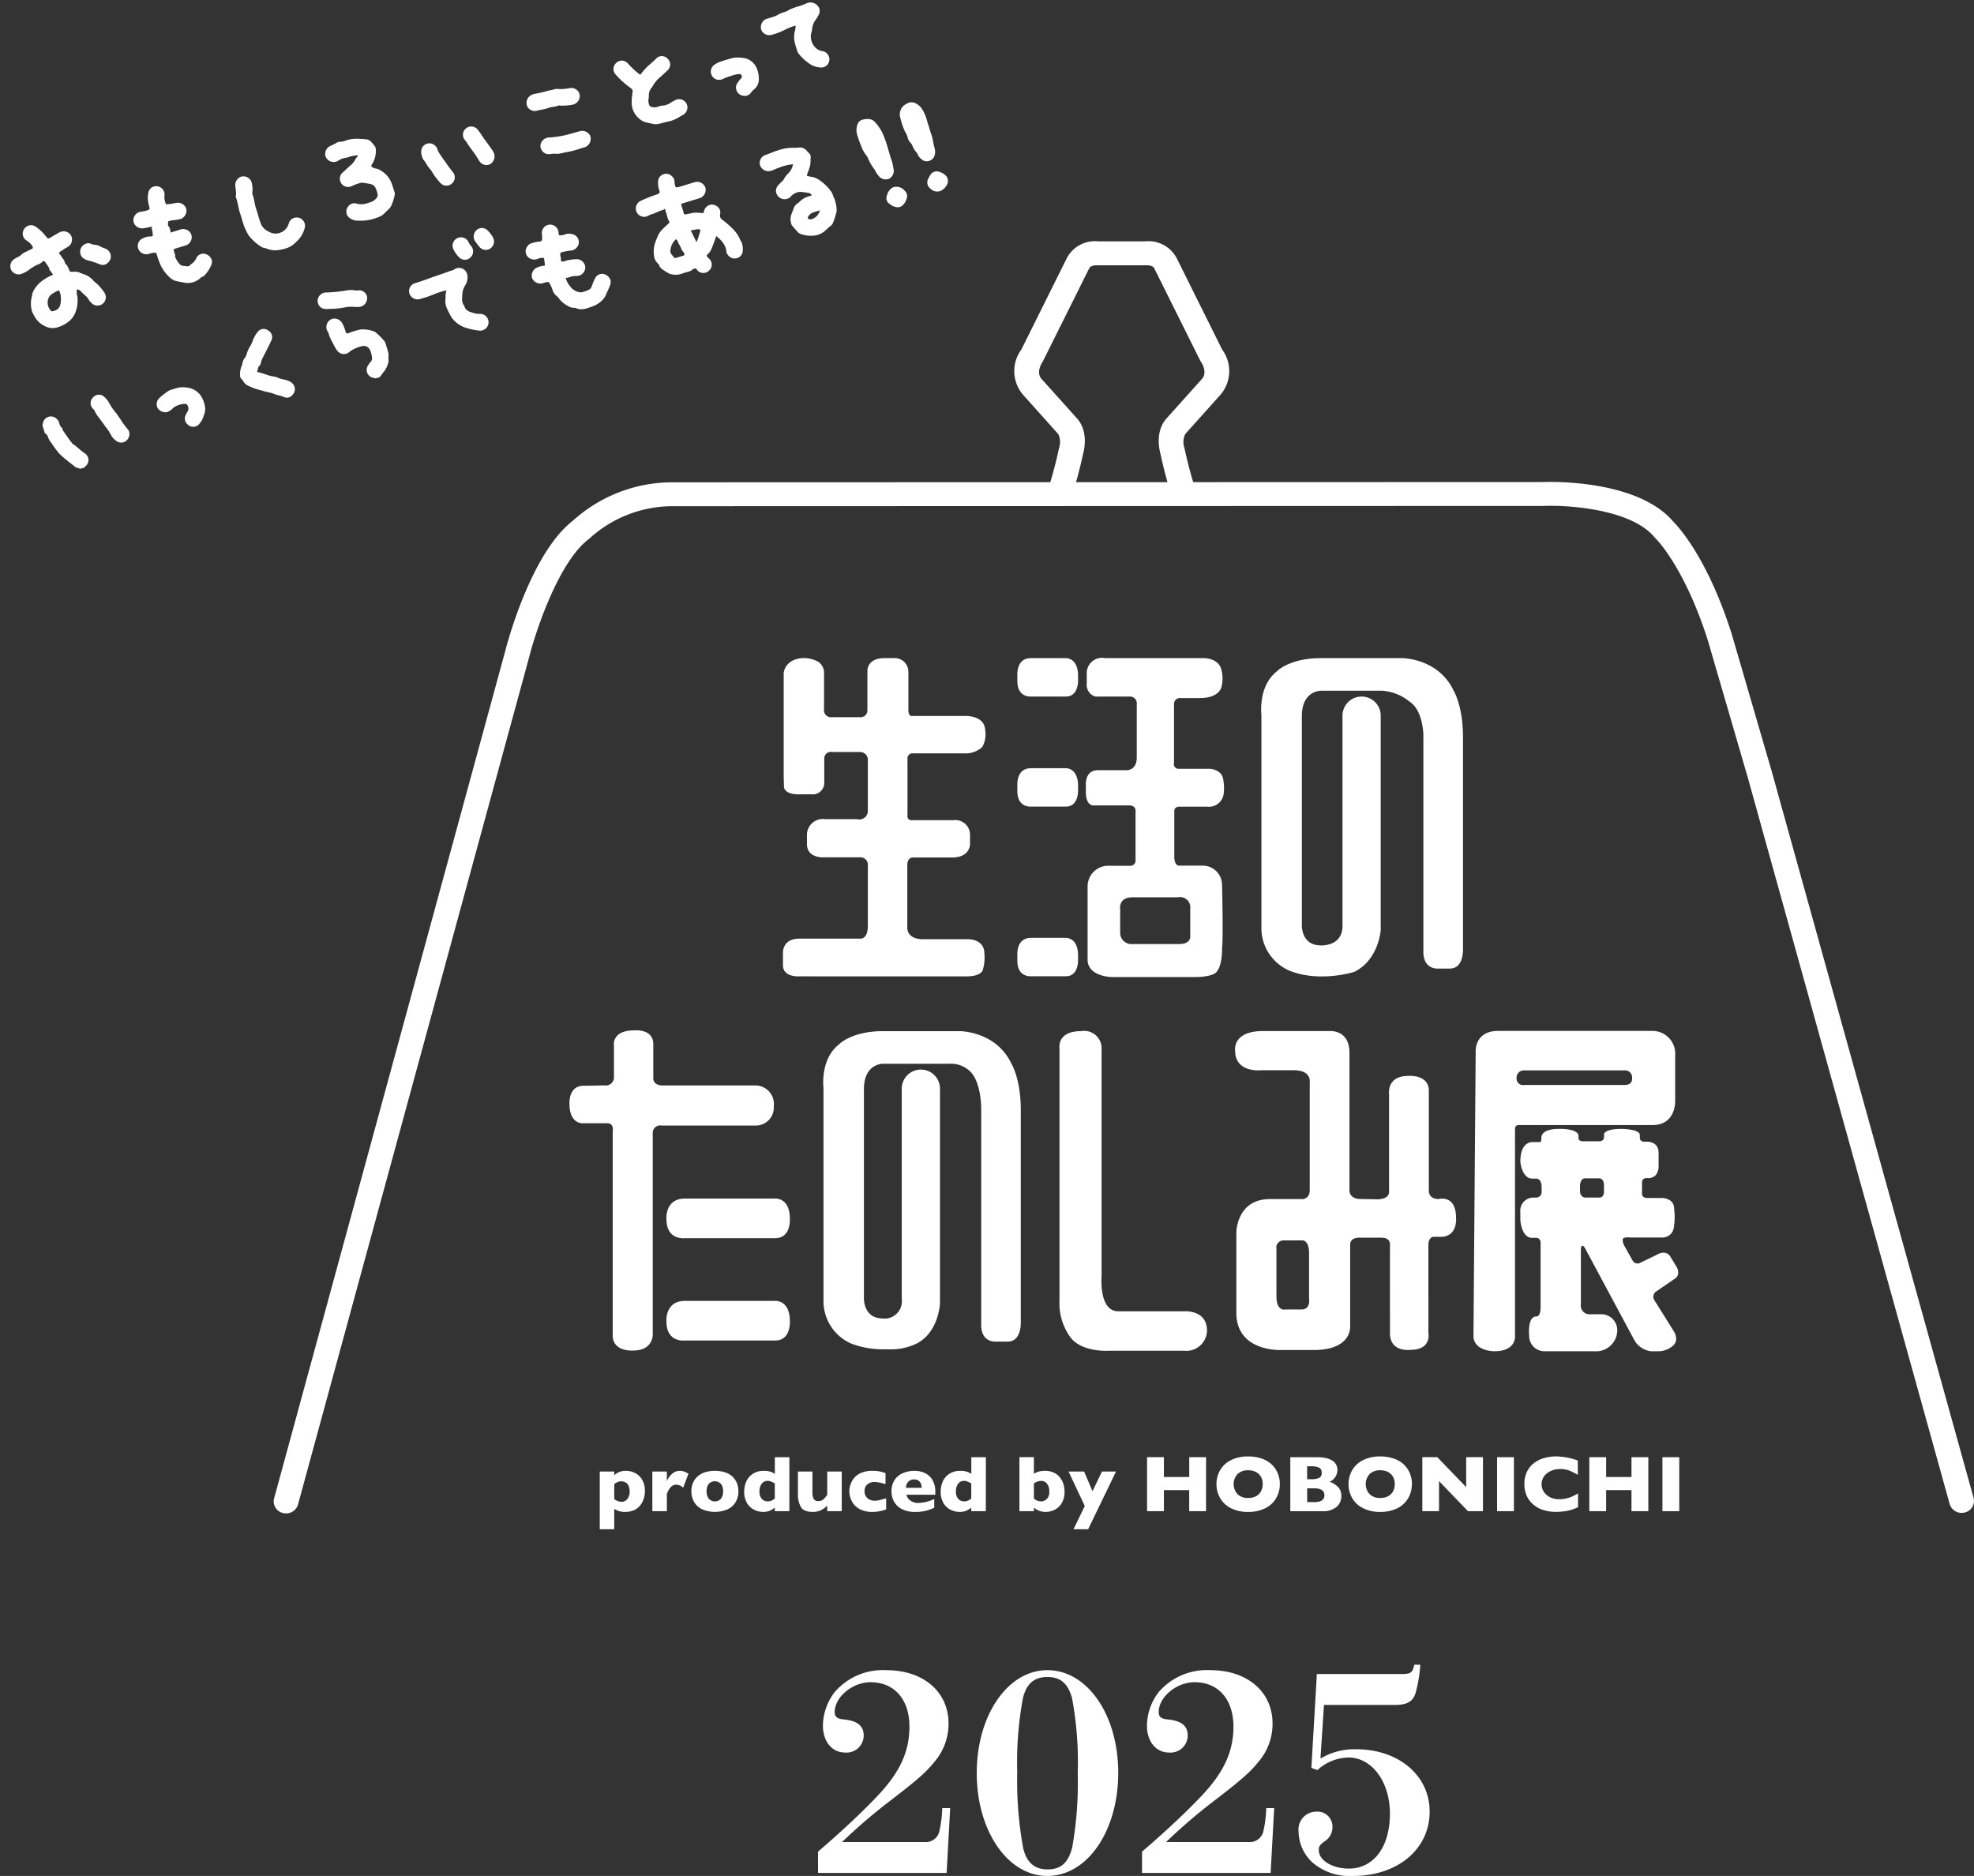 <svg xmlns="http://www.w3.org/2000/svg" xmlns:xlink="http://www.w3.org/1999/xlink" width="269.597" height="256.219" viewBox="0 0 269.597 256.219">
  <rect x="0" y="0" width="269.597" height="256.219" fill="#333333" stroke="none"/>
  <defs>
    <clipPath id="clip-path">
      <rect id="長方形_448" data-name="長方形 448" width="232.22" height="223.257" fill="#fff"/>
    </clipPath>
  </defs>
  <g id="グループ_7682" data-name="グループ 7682" transform="translate(-41.623 -5822.472)">
    <g id="グループ_7529" data-name="グループ 7529" transform="translate(39.602 5854.99) rotate(-17)">
      <path id="パス_952" data-name="パス 952" d="M3.842,4.555a1.135,1.135,0,0,1-.324.094c-.563-.055-1.111.127-1.672.1a1.117,1.117,0,0,0-.4.047,1.142,1.142,0,1,1-.4-2.239A17.219,17.219,0,0,1,3.338,2.37a.729.729,0,0,0,.179-.02c.32-.08.314-.082.326-.422A2.908,2.908,0,0,1,4.107.577,1.044,1.044,0,0,1,5.055,0a1.074,1.074,0,0,1,.994.58.99.99,0,0,1,.11.9.58.58,0,0,0-.031.131c-.079.632-.05.666.578.666.716,0,1.432,0,2.148,0A1.208,1.208,0,0,1,9.972,3.42,1.207,1.207,0,0,1,8.857,4.563c-.716.005-1.432,0-2.148,0-.107,0-.214.008-.32,0-.191-.017-.275.047-.266.253.014.35.014.7,0,1.051-.008.2.079.237.264.261.344.044.688.066,1.032.1a3.546,3.546,0,0,1,.8.259c.166.058.331.122.509.189a1.3,1.3,0,0,1,.65-.728,1.075,1.075,0,0,1,1.241.239,1.032,1.032,0,0,1,.266,1.191c-.022.039-.035.083-.056.122a.665.665,0,0,0,.061.778,12.3,12.3,0,0,1,1.1,1.792,4.262,4.262,0,0,1,.44,1.581c.009.128.091.229.089.346a2.7,2.7,0,0,1-.254,1.306,1.049,1.049,0,0,1-.99.584,1.075,1.075,0,0,1-.953-.573,1.038,1.038,0,0,1-.119-.9,2.716,2.716,0,0,0-.219-1.3,4.9,4.9,0,0,0-.52-.937c-.36.473-.71.958-1.089,1.419a2,2,0,0,1-.692.573c-.3.14-.3.215-.15.523.04.081.088.158.127.239a1.07,1.07,0,0,1-.5,1.451,1.093,1.093,0,0,1-1.488-.385c-.09-.151-.106-.394-.27-.44a.854.854,0,0,0-.514.1,1.07,1.07,0,0,1-.445.057c-.335,0-.672-.022-1,.007a2.418,2.418,0,0,1-1.372-.353c-.052-.028-.121-.041-.156-.083a5.73,5.73,0,0,1-.885-1,1.061,1.061,0,0,1-.2-.541A.619.619,0,0,0,.714,11.4a1.718,1.718,0,0,1-.14-1.283,3.549,3.549,0,0,1,.614-1.473,11.214,11.214,0,0,1,.73-.911,2.9,2.9,0,0,1,.787-.592c.356-.192.719-.368,1.085-.541.118-.056.141-.09.092-.23a2.8,2.8,0,0,1-.038-.86C3.835,5.206,3.842,4.9,3.842,4.555Zm.231,4.424A2.292,2.292,0,0,0,2.9,10.207a.682.682,0,0,0-.034.525c.051.184.153.353.218.534a.21.21,0,0,0,.235.154c.363,0,.727,0,1.09,0,.111,0,.172-.046.165-.161a.612.612,0,0,0-.032-.264,1.708,1.708,0,0,1-.165-.643,3.012,3.012,0,0,0-.088-.524C4.178,9.548,4.286,9.22,4.072,8.979ZM6.612,10.09l.078.042a13.977,13.977,0,0,0,.957-1.386c-.379-.38-.871-.169-1.3-.358C6.44,8.986,6.526,9.538,6.612,10.09Z" transform="translate(86.105 18.75)" fill="#fff"/>
      <path id="パス_953" data-name="パス 953" d="M5.686,4.471c.337.253.719.359,1.025.616a3.268,3.268,0,0,1,.516.546A6.218,6.218,0,0,1,8.144,7.26a2.2,2.2,0,0,1,.18,1.006.646.646,0,0,0,.047.264,4.947,4.947,0,0,1-.184,1.718,9.767,9.767,0,0,1-.982,1.439.932.932,0,0,1-.444.3c-.354.123-.676.314-1.019.46a2.724,2.724,0,0,1-1.454.139A4.147,4.147,0,0,1,2.657,11.9a1.017,1.017,0,0,1-.414-.461c-.154-.339-.31-.677-.464-1.017a.36.36,0,0,1-.034-.13,2.042,2.042,0,0,1,.338-1.324c.211-.288.443-.564.656-.853a1.348,1.348,0,0,1,.639-.407,2.037,2.037,0,0,0,.29-.11,2.935,2.935,0,0,1,1.554-.361H5.54a.494.494,0,0,0-.26-.421A9.322,9.322,0,0,0,4.14,6.3a1.9,1.9,0,0,0-1.168.134c-.169.055-.314.2-.483.235A1.191,1.191,0,0,1,1.016,5.413,1.113,1.113,0,0,1,1.526,4.6c.237-.153.494-.275.743-.41.066-.036.156-.052.2-.106a3.683,3.683,0,0,1,1.019-.73,2.441,2.441,0,0,0,.86-.929,6.442,6.442,0,0,0-1.981-.116c-.4.011-.8.089-1.214.088A1.2,1.2,0,0,1,0,1.191,1.129,1.129,0,0,1,1.034.117C1.849.076,2.66-.03,3.481.008A5.809,5.809,0,0,1,5.231.34c.18.066.378.081.564.134a1.214,1.214,0,0,1,.856.665,5.074,5.074,0,0,0,.232.485.689.689,0,0,1,.039.614c-.132.3-.188.625-.338.921C6.345,3.631,5.969,4,5.686,4.471ZM6.02,9.512c-.6.039-1.115-.1-1.589.205-.141.091-.3.189-.292.354.013.192.228.208.378.265a.323.323,0,0,0,.136,0A1.665,1.665,0,0,0,6.02,9.512Z" transform="translate(104.11 20.193)" fill="#fff"/>
      <path id="パス_954" data-name="パス 954" d="M2.678,5.146A10.753,10.753,0,0,1,1.512,5.04,1.229,1.229,0,0,1,.46,3.925,1.169,1.169,0,0,1,1.9,2.786a3.609,3.609,0,0,0,.994.048c.171,0,.221-.127.222-.283a7.081,7.081,0,0,1,.074-.9A3.285,3.285,0,0,1,3.556.608,1.067,1.067,0,0,1,4.673.013,1.132,1.132,0,0,1,5.58,1.558a2.079,2.079,0,0,0-.181,1.1c0,.1.022.168.144.185a8.45,8.45,0,0,0,1.195.182A1.209,1.209,0,0,1,7.873,4.193,1.229,1.229,0,0,1,6.729,5.313a7.908,7.908,0,0,1-1.066-.146,1.062,1.062,0,0,0-.22-.037c-.162.013-.412-.087-.464.062-.064.184-.206.4-.111.6a1.233,1.233,0,0,1-.021.884c.485,0,.953.014,1.421-.005a1.19,1.19,0,0,1,.682.189,1.136,1.136,0,0,1,.551.928A1.183,1.183,0,0,1,6.376,8.965c-.487,0-.975,0-1.462,0-.331,0-.323.006-.341.311-.015.253.071.517-.078.757a3.311,3.311,0,0,0,.385,1.27c.154.209.43.264.655.377a.584.584,0,0,0,.709-.032.163.163,0,0,1,.082-.034,1.778,1.778,0,0,0,.919-.6,1.05,1.05,0,0,1,1.245-.194,1.265,1.265,0,0,1,.662,1.141,1.048,1.048,0,0,1-.25.568,4.582,4.582,0,0,1-1.151,1.01.914.914,0,0,1-.546.183.317.317,0,0,0-.17.049,2.548,2.548,0,0,1-2.559-.106c-.319-.162-.64-.323-.943-.512a2.016,2.016,0,0,1-.6-.723,5.342,5.342,0,0,1-.653-1.84A10.478,10.478,0,0,1,2.2,8.917c0-.139-.038-.192-.193-.238A2.7,2.7,0,0,0,1.156,8.6,1.174,1.174,0,0,1,.009,7.362,1.118,1.118,0,0,1,1.029,6.329a2.046,2.046,0,0,1,1.078.065.348.348,0,0,0,.309-.017c.091-.057.027-.174.061-.25C2.617,5.819,2.494,5.474,2.678,5.146Z" transform="translate(19.557 0)" fill="#fff"/>
      <path id="パス_955" data-name="パス 955" d="M2.15,5.2c.153-.315.1-.675.227-1.008a1.3,1.3,0,0,0-.9-.157A1.173,1.173,0,0,1,.748,3.85,1.1,1.1,0,0,1,.683,1.963,1,1,0,0,1,1.4,1.742a5.429,5.429,0,0,1,.943.083c.337.1.48,0,.576-.338a4.772,4.772,0,0,0,.117-.477A1.14,1.14,0,0,1,4.367.024a1.156,1.156,0,0,1,.907,1.428,1.056,1.056,0,0,0-.052.17c-.011.111.01.178.149.228a1.4,1.4,0,0,0,.623.076,1.629,1.629,0,0,1,1.026.269,1.073,1.073,0,0,1,.57.955A1.08,1.08,0,0,1,7,4.14a1.164,1.164,0,0,1-.905.114,10.281,10.281,0,0,0-1.206-.131c-.143-.014-.182.053-.242.189-.113.258-.041.535-.151.792-.07.164.05.273.242.3a.6.6,0,0,0,.137,0,5.654,5.654,0,0,1,1.6.2A1.185,1.185,0,0,1,7.4,6.953a1.183,1.183,0,0,1-1.455.877A2.979,2.979,0,0,0,4.88,7.684.661.661,0,0,1,4.4,7.6a2.993,2.993,0,0,0,.227,1.285,1.029,1.029,0,0,1,.051.124,1.921,1.921,0,0,0,1.1,1.109.182.182,0,0,0,.083.033A5.1,5.1,0,0,0,6.989,10.1a.716.716,0,0,0,.468-.323,9.273,9.273,0,0,1,.719-.865A1.083,1.083,0,0,1,9.39,8.58a1.269,1.269,0,0,1,.769,1.207,1.23,1.23,0,0,1-.207.492,5.178,5.178,0,0,1-.508.631c-.146.171-.3.335-.44.512a2.54,2.54,0,0,1-1.055.742,3.855,3.855,0,0,1-1.625.276,3.177,3.177,0,0,1-1.167-.092,1.649,1.649,0,0,1-.585-.323.452.452,0,0,0-.227-.137,1.467,1.467,0,0,1-.781-.507,3.383,3.383,0,0,1-.856-1.3A1.823,1.823,0,0,0,2.472,9.6,1.685,1.685,0,0,1,2.2,8.527a5.881,5.881,0,0,0-.106-.756c-.008-.251-.172-.349-.431-.357-.167,0-.335-.007-.5,0A1.22,1.22,0,0,1,0,6.266,1.22,1.22,0,0,1,1.168,5.128,3.207,3.207,0,0,1,2.15,5.2Z" transform="translate(69.828 20.745)" fill="#fff"/>
      <path id="パス_956" data-name="パス 956" d="M4.266,2.519a4.163,4.163,0,0,0-1.413-.131c-.179,0-.359-.04-.532-.056a2.53,2.53,0,0,0-.876.12A1.185,1.185,0,0,1,0,1.311,1.2,1.2,0,0,1,1.048.2c.311-.038.618-.092.925-.16A.869.869,0,0,1,2.422.025,2.446,2.446,0,0,0,3.411.1,4.8,4.8,0,0,1,5.24.478c.253.086.5.184.75.285a1.029,1.029,0,0,1,.564.556c.1.218.2.434.277.659a.9.9,0,0,1,.005.539,3.453,3.453,0,0,1-1,1.671.723.723,0,0,0-.266.329A1.528,1.528,0,0,0,6.143,5a1.411,1.411,0,0,1,.514.436,3.345,3.345,0,0,1,.859,1.733c.089.548.035,1.087.074,1.628a.659.659,0,0,1-.089.343,6.328,6.328,0,0,1-.881,1.292,1.915,1.915,0,0,1-.587.407c-.2.107-.4.2-.6.311a2.069,2.069,0,0,1-.983.269,6.778,6.778,0,0,1-1.673-.063,5.846,5.846,0,0,1-1.117-.3,1.907,1.907,0,0,1-1.078-.829A1.1,1.1,0,0,1,1,8.787a1.024,1.024,0,0,1,1.184,0,2.456,2.456,0,0,0,1.407.367c.167,0,.336-.012.5,0a1.679,1.679,0,0,0,.954-.349.488.488,0,0,0,.236-.372,3.446,3.446,0,0,0-.016-1A.952.952,0,0,0,4.8,6.8c-.345-.2-.712-.368-1.075-.538a.574.574,0,0,0-.266-.034A6.609,6.609,0,0,0,2.244,6.3,1.129,1.129,0,0,1,1.526,4.19c.4-.169.782-.371,1.17-.559a2.968,2.968,0,0,0,1.126-.722C3.946,2.754,4.183,2.737,4.266,2.519Z" transform="translate(47.713 1.548)" fill="#fff"/>
      <path id="パス_957" data-name="パス 957" d="M3.327,2.648a9.021,9.021,0,0,1,1.179-.755c.519-.26,1.063-.47,1.572-.754a1.05,1.05,0,0,1,1.476.513,1.049,1.049,0,0,1-.437,1.465c-.367.2-.754.364-1.123.556a4.472,4.472,0,0,0-1.5.945.938.938,0,0,1-.176.139,1.572,1.572,0,0,0-.678.864,2.725,2.725,0,0,1-.251.619,1.624,1.624,0,0,0-.077.8c0,.08.07.133.134.174a1.327,1.327,0,0,0,.872.3,2.281,2.281,0,0,1,.851.068,2.242,2.242,0,0,0,1.111-.114c.2-.049.41-.084.611-.127a1.146,1.146,0,0,1,1.319.841,1.162,1.162,0,0,1-.6,1.29,2.5,2.5,0,0,1-.644.173,4.865,4.865,0,0,1-1.729.228c-.527-.079-1.056-.046-1.579-.1A2.222,2.222,0,0,1,2.8,9.43c-.27-.157-.54-.313-.806-.476a2.421,2.421,0,0,1-.584-.684,2.777,2.777,0,0,1-.364-2.128,5.664,5.664,0,0,1,.424-1.167,1.389,1.389,0,0,1,.115-.288c.225-.327.081-.558-.122-.822A11.892,11.892,0,0,1,.067,1.473,1.1,1.1,0,0,1,.521.208a1.093,1.093,0,0,1,1.64.438,14.319,14.319,0,0,0,.692,1.3C3.009,2.186,3.17,2.418,3.327,2.648Z" transform="translate(88.744 2.194)" fill="#fff"/>
      <path id="パス_958" data-name="パス 958" d="M4.446,11.153a5.283,5.283,0,0,1-1.414-.2,3.3,3.3,0,0,1-.9-.491,4.081,4.081,0,0,0-.525-.338.255.255,0,0,1-.1-.087A6.466,6.466,0,0,1,.257,8a7.33,7.33,0,0,1-.25-2.043c0-.381.015-.762,0-1.142C-.031,4.037.161,3.274.1,2.5c-.014-.178.126-.3.165-.46.083-.332.143-.67.2-1.008A1.216,1.216,0,0,1,1.6,0,1.165,1.165,0,0,1,2.73,1.373,3.728,3.728,0,0,1,2.4,2.62a.23.23,0,0,0-.017.133c.059.683-.122,1.354-.1,2.037S2.257,6.133,2.3,6.8a1.926,1.926,0,0,0,.565,1.328,2.744,2.744,0,0,0,.556.491,1.869,1.869,0,0,0,2.53-.587A1.081,1.081,0,0,1,6.985,7.5a1.136,1.136,0,0,1,.949,1.611,3.634,3.634,0,0,1-1.48,1.476c-.12.061-.245.114-.361.181A3.111,3.111,0,0,1,4.446,11.153Z" transform="translate(34.271 2.199)" fill="#fff"/>
      <path id="パス_959" data-name="パス 959" d="M4.643,2.51C4.63,2.5,4.616,2.489,4.6,2.49A9.125,9.125,0,0,0,3.171,2.6a8.563,8.563,0,0,1-2.16.142,1.2,1.2,0,0,1-.994-.926A1.169,1.169,0,0,1,.55.649,1.107,1.107,0,0,1,1.232.457c.2.022.4-.015.593.008A4.226,4.226,0,0,0,2.945.345,2.439,2.439,0,0,1,3.567.286,2.905,2.905,0,0,0,4.5.17,7.948,7.948,0,0,1,5.722.1,8.821,8.821,0,0,0,7.031.018a1.3,1.3,0,0,1,1.4,1.266,1.2,1.2,0,0,1-.326.722,5.351,5.351,0,0,1-.569.512,2.573,2.573,0,0,0-.9,1.154c-.107.311-.387.536-.434.877A2.112,2.112,0,0,0,6.4,6.237a1.678,1.678,0,0,0,.746.677,1.129,1.129,0,0,1,.561,1.361,1.1,1.1,0,0,1-1.448.7,2.834,2.834,0,0,1-1.346-.981A6.709,6.709,0,0,1,3.945,6.34a1.162,1.162,0,0,1-.1-.48c.009-.32-.01-.64.005-.959a3.375,3.375,0,0,1,.57-1.854A2.929,2.929,0,0,0,4.643,2.51Z" transform="translate(109.68 2.106)" fill="#fff"/>
      <path id="パス_960" data-name="パス 960" d="M2.41,5.345c.052.058.076.1.114.124.675.353,1.219.913,1.926,1.215a2.08,2.08,0,0,1,.511.364c.345.292.776.444,1.125.728a1.412,1.412,0,0,1,.606.915,1.093,1.093,0,0,1-.556,1.1.976.976,0,0,1-1.252-.068c-.343-.307-.769-.462-1.112-.757-.431-.371-.98-.572-1.427-.919A8.367,8.367,0,0,1,.582,6.74a1.534,1.534,0,0,1-.367-.7.744.744,0,0,0-.108-.292.687.687,0,0,1-.061-.615A3.028,3.028,0,0,1,.553,4.086a2.138,2.138,0,0,0,.3-.444,1.506,1.506,0,0,1,.5-.56,1.677,1.677,0,0,0,.466-.541,4.86,4.86,0,0,1,.833-.895,5.818,5.818,0,0,0,.4-.46,4.159,4.159,0,0,1,1.038-1A1.024,1.024,0,0,1,5.531.447a1.024,1.024,0,0,1-.07,1.47c-.554.632-1.152,1.225-1.732,1.833a2.89,2.89,0,0,0-.4.485,1.086,1.086,0,0,1-.516.545c-.088.032-.113.131-.157.212A.873.873,0,0,1,2.41,5.345Z" transform="translate(27.762 22.943)" fill="#fff"/>
      <path id="パス_961" data-name="パス 961" d="M2.921.024A3.188,3.188,0,0,1,4.666.351a2.6,2.6,0,0,1,1.5,1.667,3.789,3.789,0,0,1,.048,1.812,2.2,2.2,0,0,1-.446.82,3.009,3.009,0,0,1-1.029,1A1.07,1.07,0,0,1,3.3,5.224,1.069,1.069,0,0,1,3.467,3.83a1.644,1.644,0,0,1,.292-.288.784.784,0,0,0,.275-.81.346.346,0,0,0-.27-.328,2.636,2.636,0,0,0-1.718.065,2.021,2.021,0,0,1-.929.292,1.241,1.241,0,0,1-1.1-.92A1.162,1.162,0,0,1,.576.653,9.346,9.346,0,0,1,2.2.033,3.053,3.053,0,0,1,2.921.024Z" transform="translate(15.711 27.228)" fill="#fff"/>
      <path id="パス_962" data-name="パス 962" d="M2.446,2.3A7.079,7.079,0,0,0,1.3,2.374a1.127,1.127,0,0,1-1.26-.866A1.142,1.142,0,0,1,.66.231,2.73,2.73,0,0,1,1.706.02C2.252-.011,2.8,0,3.35.016a2.857,2.857,0,0,1,.915.192,4.148,4.148,0,0,1,.929.423,2.32,2.32,0,0,1,.948,1.414A3.488,3.488,0,0,1,6.005,3.9,1.719,1.719,0,0,1,4.937,5a1.9,1.9,0,0,0-.423.236,1.026,1.026,0,0,1-1.252.1,1.11,1.11,0,0,1-.593-1.079,1.011,1.011,0,0,1,.452-.8A4.594,4.594,0,0,1,3.7,3.041a.332.332,0,0,0,.173-.507.263.263,0,0,0-.192-.152A4.564,4.564,0,0,0,2.446,2.3Z" transform="translate(101.359 6.303)" fill="#fff"/>
      <path id="パス_963" data-name="パス 963" d="M0,1.735c.117-.06.122-.193.186-.288A1.108,1.108,0,0,1,2.114,1.5a1.119,1.119,0,0,1,.174.638,1.007,1.007,0,0,0,.131.7c.1.133.012.3.057.443.222.7.433,1.414.716,2.1.056.136.176.2.251.316.333.492.62,1.011,1,1.48a1.074,1.074,0,0,1-.395,1.639c-.071.041-.186.035-.207.149H3.2c-.193-.181-.465-.259-.62-.494-.255-.384-.53-.756-.781-1.142A10.968,10.968,0,0,1,1.03,6.062,12.384,12.384,0,0,1,.491,4.51a3.3,3.3,0,0,1-.242-.9A.783.783,0,0,0,0,2.923Zm10.992,3.98a10.948,10.948,0,0,1-.557-1.593c-.106-.339-.206-.678-.328-1.012a7.482,7.482,0,0,1-.48-1.474,3.187,3.187,0,0,0-.4-1.081A1.052,1.052,0,0,0,7.755.145,1.081,1.081,0,0,0,7.233,1.59a1.027,1.027,0,0,1,.161.365A3.837,3.837,0,0,0,7.7,3.066c.149.48.33.95.488,1.428a6.789,6.789,0,0,1,.38,1.274A2.092,2.092,0,0,0,9,6.736a1.1,1.1,0,0,0,1.19.458,1.194,1.194,0,0,0,.871-1.13A.807.807,0,0,0,10.992,5.715Z" transform="translate(0 24.961)" fill="#fff"/>
      <path id="パス_964" data-name="パス 964" d="M1.423,0A15.234,15.234,0,0,0,3.315.13C3.66.167,4,.195,4.347.2a.934.934,0,0,1,.26.058,6.118,6.118,0,0,0,1.684.4,1.2,1.2,0,0,1,1.02.895,1.165,1.165,0,0,1-.536,1.2,1.191,1.191,0,0,1-.681.188A6.816,6.816,0,0,1,4.4,2.581c-.085-.028-.149-.1-.251-.093-.5.059-.985-.136-1.486-.094-.559.047-1.107-.11-1.668-.1A1.166,1.166,0,0,1,.014,1.36,1.215,1.215,0,0,1,.555.2,1.483,1.483,0,0,1,1.423,0ZM5.831,8.98A1.1,1.1,0,0,0,6.469,8.8a1.183,1.183,0,0,0,.575-1.178A1.23,1.23,0,0,0,5.96,6.693c-.709-.025-1.416-.016-2.127-.069a14.017,14.017,0,0,1-2.292-.36A1.207,1.207,0,0,0,.148,7.05,1.174,1.174,0,0,0,.723,8.38a2.429,2.429,0,0,0,.647.154c.289.053.561.2.85.25a6.827,6.827,0,0,0,.892.081,11.069,11.069,0,0,0,1.834.112C5.314,8.977,5.573,8.965,5.831,8.98Z" transform="translate(76.042 3.095)" fill="#fff"/>
      <path id="パス_965" data-name="パス 965" d="M4.475,13.248c-.021-.114-.137-.11-.208-.149a1.109,1.109,0,0,1-.106-1.931,1.7,1.7,0,0,1,.318-.244.7.7,0,0,0,.409-.59,3.422,3.422,0,0,0,.03-1.085.929.929,0,0,0-.911-.756,4.591,4.591,0,0,0-1.65.176,1.16,1.16,0,0,0-.209.078A1.14,1.14,0,0,1,.666,8.213,4.86,4.86,0,0,1,.368,7a5.6,5.6,0,0,1-.19-1.6.588.588,0,0,0-.052-.217A1.172,1.172,0,0,1,1.3,3.74a1.259,1.259,0,0,1,1.078,1,5.156,5.156,0,0,1,.088,1.077.475.475,0,0,0,.046.309c.062.086.065.164.253.138a8.116,8.116,0,0,1,1.758,0,4.061,4.061,0,0,1,1.567.711.73.73,0,0,1,.26.252A7.813,7.813,0,0,1,7.184,8.8a.991.991,0,0,1,.032.313c0,.35.005.7,0,1.05a2.074,2.074,0,0,1-.2.911c-.073.144-.042.3-.116.431a3,3,0,0,1-.926,1.127c-.3.194-.576.411-.863.617ZM6.106,1.176c-.226-.14-.5-.109-.714-.232A3.82,3.82,0,0,0,3.98.564,19.582,19.582,0,0,1,1.5.053,1.108,1.108,0,0,0,.553.177,1.07,1.07,0,0,0,0,1.142a1.081,1.081,0,0,0,.561.96,2.932,2.932,0,0,0,.675.212,11.162,11.162,0,0,0,2.091.429,3.871,3.871,0,0,1,1.042.229,5.926,5.926,0,0,0,.885.288A1.193,1.193,0,0,0,6.665,2,1.146,1.146,0,0,0,6.106,1.176Z" transform="translate(40.864 20.668)" fill="#fff"/>
      <path id="パス_966" data-name="パス 966" d="M0,1.976a1.557,1.557,0,0,1,.166-.829A1.1,1.1,0,0,1,1.155.552a1.069,1.069,0,0,1,.984.6,1.058,1.058,0,0,1,.159.6,1.888,1.888,0,0,0,.109.612c.1.374.221.738.346,1.1s.224.707.351,1.054c.112.307.221.614.343.917a1.078,1.078,0,0,1-.474,1.22A1.1,1.1,0,0,1,1.334,6.21,8.807,8.807,0,0,1,.663,4.325a3.3,3.3,0,0,0-.195-.5c-.189-.422-.206-.9-.421-1.314A1.462,1.462,0,0,1,0,1.976ZM9.179,3.267C9,2.7,8.776,2.151,8.625,1.579A8,8,0,0,0,8.3.658a1.129,1.129,0,0,0-2.066.907,2.516,2.516,0,0,1,.166.414c.123.536.335,1.043.5,1.564a10.541,10.541,0,0,1,.324,1.108,2.66,2.66,0,0,0,.169.5A1.129,1.129,0,0,0,8.6,5.743,1.243,1.243,0,0,0,9.513,4.4,6.336,6.336,0,0,0,9.179,3.267Z" transform="translate(60.318 4.762)" fill="#fff"/>
      <path id="パス_967" data-name="パス 967" d="M7.827,10.281a2.49,2.49,0,0,0-.21.953A4.459,4.459,0,0,1,6.884,13a2.948,2.948,0,0,1-1.61,1.219,4.337,4.337,0,0,1-1.816.218,2.207,2.207,0,0,1-.983-.409A3.164,3.164,0,0,1,1.2,11.947a4.672,4.672,0,0,1-.1-.482,3.79,3.79,0,0,1,.613-2.124,1.972,1.972,0,0,1,.555-.758,3.992,3.992,0,0,1,1.457-.838,7.013,7.013,0,0,1,1.6-.344c-.074-.211-.127-.392-.2-.564-.036-.083-.1-.159-.079-.253.078-.379-.166-.693-.212-1.047A.561.561,0,0,0,4.705,5.3c-.046-.061-.113-.108-.194-.045a1.913,1.913,0,0,1-.905.222,7.175,7.175,0,0,0-1.2.311,3.552,3.552,0,0,1-1.267.246,1.13,1.13,0,0,1-1.1-.9,1.166,1.166,0,0,1,.576-1.22,3.343,3.343,0,0,1,.9-.24,1.09,1.09,0,0,0,.339-.1,2.264,2.264,0,0,1,1.031-.264A4.871,4.871,0,0,1,3.453,3.2c.284.01.361-.13.284-.414a2.347,2.347,0,0,0-.474-.853,1.227,1.227,0,0,1-.321-.678,1.175,1.175,0,0,1,.832-1.2A1.111,1.111,0,0,1,5.009.5a5.506,5.506,0,0,1,.838,1.469c.038.113.116.212.149.325.058.2.194.213.354.178.508-.113,1.011-.249,1.522-.344a1.178,1.178,0,0,1,1.339.825,1.165,1.165,0,0,1-.569,1.3c-.356.171-.754.173-1.108.332-.026.012-.066-.006-.09.007-.141.082-.342.038-.441.2-.114.18.082.3.1.454.043.341.283.629.232,1-.031.225.177.4.2.637.014.156.067.318.069.484.005.317.008.315.331.427a2.569,2.569,0,0,1,.831.31,5.935,5.935,0,0,0,.561.452,2.868,2.868,0,0,1,1.048,1.311,2.167,2.167,0,0,0,.222.337,6.476,6.476,0,0,1,.726,1.671,1.134,1.134,0,0,1-2.13.739,2.976,2.976,0,0,1-.308-.834.53.53,0,0,0-.093-.2c-.17-.28-.341-.561-.49-.853A.743.743,0,0,0,7.827,10.281ZM5.5,10.168c0-.132,0-.178,0-.223-.011-.24-.018-.23-.265-.251a1.943,1.943,0,0,0-.524.11,1.855,1.855,0,0,0-.7.256,1.591,1.591,0,0,0-.525,1.678c.143.431.151.444.6.427a1.116,1.116,0,0,0,.883-.411A3.188,3.188,0,0,0,5.5,10.168ZM9.836,6.332a1.992,1.992,0,0,0,.754.687,9.516,9.516,0,0,1,1.2.864A1.015,1.015,0,0,0,13,8.01a1.117,1.117,0,0,0,.633-1.1,1.19,1.19,0,0,0-.547-.9,3.88,3.88,0,0,1-.543-.474,1.518,1.518,0,0,0-.521-.345,2.094,2.094,0,0,1-.5-.283.844.844,0,0,0-.647-.239A1.155,1.155,0,0,0,9.836,6.332Z" transform="translate(2.087 0.088)" fill="#fff"/>
      <path id="パス_968" data-name="パス 968" d="M4.965,6.76A11,11,0,0,0,3.3,6.776a16.421,16.421,0,0,1-2.175.07A1.175,1.175,0,0,1,0,5.672,1.133,1.133,0,0,1,1.057,4.579c1.214.026,2.421-.106,3.633-.123.661-.009,1.325-.073,1.99-.073A.826.826,0,0,0,6.9,4.323,1.149,1.149,0,0,1,8.3,5.607a2.019,2.019,0,0,1-.6,1.179A2.571,2.571,0,0,0,6.882,7.9c-.174.514-.467,1.021-.212,1.6-.046.738.517,1.037,1.013,1.366a2.7,2.7,0,0,0,.648.3,1.145,1.145,0,1,1-.663,2.184,9.035,9.035,0,0,1-1.753-.976,3.755,3.755,0,0,1-1.371-1.883A11.341,11.341,0,0,1,4.3,9.127a2.325,2.325,0,0,1,.214-1.314A3.484,3.484,0,0,1,4.965,6.76Zm2.541-5.1a3.929,3.929,0,0,0,.452,1.345A1.091,1.091,0,0,0,9.4,3.441a1.137,1.137,0,0,0,.57-1.436,1.941,1.941,0,0,1-.194-.637,1.145,1.145,0,1,0-2.272.294Zm3.116-.341a7.8,7.8,0,0,0,.419,1.171,1.116,1.116,0,0,0,1.288.575,1.161,1.161,0,0,0,.824-1.334A4.171,4.171,0,0,0,12.716.566,1.11,1.11,0,0,0,11.891,0,1.181,1.181,0,0,0,10.622,1.321Z" transform="translate(53.195 18.474)" fill="#fff"/>
      <path id="パス_969" data-name="パス 969" d="M3.476,5.288c0,.671-.024,1.2.008,1.735a9.089,9.089,0,0,1-.114,1.166,1.2,1.2,0,0,1-.97.946,1.2,1.2,0,0,1-1.155-.623A3.656,3.656,0,0,1,.919,7.5a.7.7,0,0,0-.059-.215A7.3,7.3,0,0,1,.471,5.549a2.018,2.018,0,0,0-.129-.471A4.164,4.164,0,0,1,.083,3.768C.015,3.21.014,2.655,0,2.1A2.24,2.24,0,0,1,.445.806a.962.962,0,0,1,.936-.44,2.515,2.515,0,0,1,.906.218,1.2,1.2,0,0,1,.5.5,6.219,6.219,0,0,1,.6,1.856A16.437,16.437,0,0,1,3.476,5.288ZM9.695,2.946a5.656,5.656,0,0,0-.189-1.6A2.152,2.152,0,0,0,8.738.213,1.194,1.194,0,0,0,7.63.067,1.422,1.422,0,0,0,6.773.5a1.69,1.69,0,0,0-.442.915,9.869,9.869,0,0,0,.051,2.217,2.658,2.658,0,0,1,.116.753,1.492,1.492,0,0,0,.164.918,1.6,1.6,0,0,1,.118.426,2.9,2.9,0,0,0,.254,1.034.52.52,0,0,1,.09.3,1.421,1.421,0,0,0,.272.749,1.03,1.03,0,0,0,.984.587,1.1,1.1,0,0,0,.98-.6,1.713,1.713,0,0,0,.223-.855C9.588,6.289,9.745,5.65,9.7,5c-.023-.3,0-.608,0-.912C9.692,3.706,9.68,3.325,9.695,2.946ZM3.878,11.132a1.416,1.416,0,0,0-1.26-.717.709.709,0,0,0-.3.078,1.669,1.669,0,0,0-.817.691.959.959,0,0,0,0,1.289,1.749,1.749,0,0,0,.814.694.925.925,0,0,0,.778-.005,1.976,1.976,0,0,0,.94-.93.71.71,0,0,0,.084-.366C4.117,11.58,4.116,11.58,3.878,11.132Zm6.089-.092a1.839,1.839,0,0,0-.68-.774,1.036,1.036,0,0,0-1.432.114,2.244,2.244,0,0,0-.29.29,1.038,1.038,0,0,0-.152,1.392,1.291,1.291,0,0,0,1.3.715A1.967,1.967,0,0,0,9.765,12.2a.987.987,0,0,0,.291-.752A.741.741,0,0,0,9.967,11.04Z" transform="translate(118.006 19.206)" fill="#fff"/>
    </g>
    <g id="グループ_7528" data-name="グループ 7528" transform="translate(79 5855.434)">
      <g id="グループ_1282" data-name="グループ 1282" clip-path="url(#clip-path)">
        <path id="パス_2210" data-name="パス 2210" d="M163.234,453.263c2.99-2.541,5.98-5.345,8.036-7.512,3.139-3.289,4.447-6.13,4.447-9.568,0-3.7-2.055-6.055-5.307-6.055-2.467,0-4.9,2.018-4.9,4.074,0,.635.337.935,1.234,1.009,1.906.187,2.728.9,2.728,2.205a2.343,2.343,0,0,1-2.542,2.317c-1.794,0-3.027-1.5-3.027-3.7a7.693,7.693,0,0,1,1.607-4.559,8.686,8.686,0,0,1,7.064-2.99c5.045,0,8.484,2.953,8.484,7.288a7.97,7.97,0,0,1-1.831,5.12c-1.383,1.719-2.579,2.691-6.952,6.055a75.684,75.684,0,0,0-5.755,5.008h11.25a1.9,1.9,0,0,0,2.056-1.57,16.181,16.181,0,0,0,.373-3.065h1.084l-.486,8.858H163.234Z" transform="translate(-88.89 -233.332)" fill="#fff"/>
        <path id="パス_2211" data-name="パス 2211" d="M220.471,456.589c-5.42,0-9.643-6.167-9.643-14.053s4.223-14.053,9.643-14.053c5.457,0,9.68,6.092,9.68,14.016,0,7.961-4.223,14.09-9.68,14.09m-3.289-3.737c.523,2.093,1.719,2.841,3.327,2.841,1.831,0,2.84-.934,3.363-3.027a50.718,50.718,0,0,0,.747-10.166,47.192,47.192,0,0,0-.785-10.241c-.6-2.093-1.682-2.84-3.363-2.84-1.832,0-2.841.934-3.327,2.84a47.6,47.6,0,0,0-.785,10.166,50.654,50.654,0,0,0,.822,10.428" transform="translate(-114.807 -233.332)" fill="#fff"/>
        <path id="パス_2212" data-name="パス 2212" d="M260.393,453.263c2.99-2.541,5.98-5.345,8.036-7.512,3.139-3.289,4.447-6.13,4.447-9.568,0-3.7-2.055-6.055-5.307-6.055-2.467,0-4.9,2.018-4.9,4.074,0,.635.336.935,1.233,1.009,1.906.187,2.729.9,2.729,2.205a2.343,2.343,0,0,1-2.542,2.317c-1.794,0-3.027-1.5-3.027-3.7a7.693,7.693,0,0,1,1.607-4.559,8.685,8.685,0,0,1,7.064-2.99c5.045,0,8.484,2.953,8.484,7.288a7.971,7.971,0,0,1-1.831,5.12c-1.383,1.719-2.579,2.691-6.952,6.055a75.684,75.684,0,0,0-5.755,5.008h11.25a1.9,1.9,0,0,0,2.056-1.57,16.163,16.163,0,0,0,.373-3.065h1.084l-.486,8.858H260.393Z" transform="translate(-141.798 -233.332)" fill="#fff"/>
        <path id="パス_2213" data-name="パス 2213" d="M310.321,439.661a9,9,0,0,1,4.859-1.271c5.831,0,10.054,3.588,10.054,8.521,0,5.121-4.373,8.783-10.465,8.783a7.784,7.784,0,0,1-5.531-1.831,5.854,5.854,0,0,1-1.907-4.223,2.444,2.444,0,0,1,2.43-2.729,2.052,2.052,0,0,1,2.2,2.093,2.26,2.26,0,0,1-1.047,1.944c-.673.486-.822.71-.822,1.2,0,1.42,1.831,2.541,4.111,2.541,3.326,0,5.606-2.878,5.606-7.513,0-4.261-2.392-7.661-5.681-7.661a6.488,6.488,0,0,0-4.223,1.719l-.823-.3.748-12.819h11.586c1.233,0,1.495-.187,1.719-1.271h.823a19.155,19.155,0,0,1-.673,3.961c-.411,1.121-1.159,1.533-2.878,1.533h-9.605Z" transform="translate(-167.358 -232.438)" fill="#fff"/>
        <path id="パス_2214" data-name="パス 2214" d="M1.691,213.027a1.747,1.747,0,0,1-.432-.055,1.63,1.63,0,0,1-1.2-2L31.633,95.212c.129-.514,3.4-13.265,9.241-17.775A20.247,20.247,0,0,1,54.2,72.2l119.195-.038c.926-.036,12.867-.373,17.766,5.423.661.657,4.673,4.949,7.973,15.344l5.49,18.854L232.162,210.9a1.629,1.629,0,0,1-1.194,2,1.7,1.7,0,0,1-2.07-1.154l-27.538-99.1-5.473-18.8c-3.227-10.164-7.131-13.966-7.17-14l-.14-.149c-3.216-3.885-11.971-4.4-15.076-4.27l-.074,0-119.237.038h-.06A16.872,16.872,0,0,0,43.209,79.8l-.171.148c-4.13,3.121-7.269,12.657-8.13,16.068L3.324,211.809a1.682,1.682,0,0,1-1.633,1.218" transform="translate(0 -39.288)" fill="#fff"/>
        <path id="パス_2215" data-name="パス 2215" d="M229.9,34.974l-3.211-1.02A56.4,56.4,0,0,0,228.2,28.28l.033-.13a2.424,2.424,0,0,0-.131-1.83l-4.8-5.356a4.964,4.964,0,0,1-.234-6.19L229.26,2.322A4.337,4.337,0,0,1,233.551,0l3.221,0L240,0a4.338,4.338,0,0,1,4.291,2.32l6.194,12.453a4.964,4.964,0,0,1-.234,6.19l-4.8,5.353a2.429,2.429,0,0,0-.131,1.843l.031.119a56.2,56.2,0,0,0,1.518,5.674l-3.211,1.02a58.782,58.782,0,0,1-1.6-5.979c-.149-.538-.737-3.063.849-4.821l4.882-5.442c.161-.2.648-.976-.213-2.3l-.091-.159L241.181,3.615c-.065-.1-.321-.368-1.106-.346h-.055l-3.247,0-3.272,0h-.027c-.743-.022-1.011.22-1.094.328l-.031.13-.018-.038-6.347,12.738c-.966,1.492-.231,2.287-.224,2.295l.068.072,4.828,5.381c1.583,1.756,1,4.281.846,4.819a58.634,58.634,0,0,1-1.605,5.979" transform="translate(-120.952)" fill="#fff"/>
        <path id="パス_2216" data-name="パス 2216" d="M152.815,141.122v-14.1s.087-1.753,2.382-2.026a4.065,4.065,0,0,1,2.287.46,1.779,1.779,0,0,1,.839,1.4v5.069a.97.97,0,0,0,1.092,1.128H163.2a.931.931,0,0,0,1.048-.96v-5.419s-.038-1.69,2.331-1.69h1.195a1.881,1.881,0,0,1,2.071,1.924v5s-.075.976.448.976h7.185s2.762-.163,2.855,1.93a3.521,3.521,0,0,1-.4,2.305,3.327,3.327,0,0,1-2.438.873h-7a.685.685,0,0,0-.773.756v7.646s-.112.726.522.726h5.748a2.009,2.009,0,0,1,2.271,2.049v1.26s-.013,1.78-2.42,1.78h-5.393s-.752-.014-.752,1.04v8.42s-.238,1.708,2.17,1.708h6.021s2.336-.123,2.336,1.969a5.73,5.73,0,0,1-.248,2.311s-.271.791-2.137.791H154.9s-2.185.153-2.185-1.529v-1.571s-.2-2.049,2.24-2.049h8.361s.989.079.989-1.743v-8.192a1.024,1.024,0,0,0-1.1-1.172h-4.957s-2.255.148-2.255-1.812V149.23a2.177,2.177,0,0,1,2.472-2.255h4.367a1.156,1.156,0,0,0,1.473-1.182v-6.84a1.06,1.06,0,0,0-1.1-1.146h-3.764a.9.9,0,0,0-1.086.94v3.3a1.569,1.569,0,0,1-1.736,1.538h-1.549s-2.221.144-2.221-1.119Z" transform="translate(-83.159 -68.06)" fill="#fff"/>
        <path id="パス_2217" data-name="パス 2217" d="M224.833,124.983h4.74s1.717-.131,1.717,2.431v.69s.037,2.125-1.642,2.125h-4.8s-1.855.179-1.855-2.111V127.3s-.165-2.319,1.841-2.319" transform="translate(-121.429 -68.059)" fill="#fff"/>
        <path id="パス_2218" data-name="パス 2218" d="M224.833,157.995h4.74s1.717-.131,1.717,2.431v.69s.037,2.125-1.642,2.125h-4.8s-1.855.179-1.855-2.111v-.815s-.165-2.319,1.841-2.319" transform="translate(-121.429 -86.036)" fill="#fff"/>
        <path id="パス_2219" data-name="パス 2219" d="M224.833,208.869h4.74s1.717-.131,1.717,2.431v.69s.037,2.125-1.642,2.125h-4.8s-1.855.179-1.855-2.111v-.815s-.165-2.319,1.841-2.319" transform="translate(-121.429 -113.739)" fill="#fff"/>
        <path id="パス_2220" data-name="パス 2220" d="M255.624,145.868c0-.685.806-.6.806-.6h3.64a2.042,2.042,0,0,0,2.267-1.57,5.815,5.815,0,0,0,0-1.932c-.1-1.658-1.906-1.667-1.906-1.667H256.32a.658.658,0,0,1-.732-.839v-8.014a.787.787,0,0,1,.843-.811H259.1c2.668,0,2.954-1.474,2.954-1.474a4.6,4.6,0,0,0,0-2.4c-.4-1.648-2.477-1.582-2.477-1.582h-13.4a2.1,2.1,0,0,0-2.509,2.227v1.243a1.655,1.655,0,0,0,1.174,1.779h4.643a.939.939,0,0,1,1.014,1.048v7.25c0,1.814-1.375,1.763-1.375,1.763h-3.939c-1.811,0-1.64,2.027-1.64,2.027v.94c0,1.969,1.068,1.84,1.068,1.84h4.838c1.055,0,.879.906.879.906v6.541a.707.707,0,0,1-.686.8h-2.832a2.828,2.828,0,0,0-3.029,2.7v10.1c0,2.365,3.307,2.394,3.307,2.394h11.355c2.211,0,2.827-.568,2.827-.568.98-.92.873-3.425.873-3.425.183-1.256,0-8.6,0-8.6a2.634,2.634,0,0,0-2.668-2.621h-3.188c-.71,0-.667-1.26-.667-1.26Zm.505,11.778a1.4,1.4,0,0,1,1.674,1.543v3.789s.126,1.056-1.539,1.056h-6.313a1.552,1.552,0,0,1-1.721-1.624v-3.14s-.287-1.624,1.69-1.624Z" transform="translate(-132.622 -68.055)" fill="#fff"/>
        <path id="パス_2221" data-name="パス 2221" d="M304.313,124.981h10.971s4.983-.047,7.111,4.458c0,0,1.274,2.035,1.274,6.338v29.028s.1,2.58-1.8,2.58h-1.68s-1.928.131-1.928-2.275V135.5s-.018-3.4-1.924-4.6a6.62,6.62,0,0,0-3.681-1.462h-8.339s-2.654-.1-2.654,3.489V161.3s-.2,2.922,2.6,2.922c0,0,2.949.18,2.949-2.671V132.9a2.611,2.611,0,0,1,5.22-.142V162.13s-.256,4.056-3.615,5.709c0,0-4.74,1.515-8.883-.184a6.321,6.321,0,0,1-3.795-5.9V132.718s-.494-3.887,2.117-5.931c0,0,1.677-1.806,6.063-1.806" transform="translate(-161.24 -68.059)" fill="#fff"/>
        <path id="パス_2222" data-name="パス 2222" d="M173,236.849h10.386s4.983-.047,7.111,4.458c0,0,1.274,2.035,1.274,6.338v29.028s.1,2.58-1.8,2.58h-1.68s-1.928.131-1.928-2.275V247.365s.006-3.55-1.51-5.016a3.754,3.754,0,0,0-2.825-1.048H173s-2.654-.1-2.654,3.489v28.38s-.2,2.922,2.6,2.922l.266.021a2.373,2.373,0,0,0,2.3-2.692V244.767a2.611,2.611,0,0,1,5.22-.142V274s-.156,4.334-3.615,5.709a8.105,8.105,0,0,1-3.259.6l-1.38-.013a12.186,12.186,0,0,1-3.859-.772,6.321,6.321,0,0,1-3.795-5.9V244.586s-.494-3.887,2.117-5.931c0,0,1.678-1.806,6.063-1.806" transform="translate(-89.733 -128.977)" fill="#fff"/>
        <path id="パス_2223" data-name="パス 2223" d="M93.453,244.118a1.121,1.121,0,0,0,1.316-1.218v-4.161s-.4-2.132,2.755-2.132c0,0,2.62-.285,2.62,1.881v4.493s-.2,1.146,1.287,1.146H114.17a2.535,2.535,0,0,1,2.429,2.831,2.462,2.462,0,0,1-2.586,2.643h-12.75a1.022,1.022,0,0,0-1.194,1.111v27.347s.162,2.279-2.724,2.279c0,0-2.745.2-2.745-2.093V250.43s.22-1.14-.705-1.14h-3.3s-1.9.214-1.9-2.655c0,0-.17-2.463,1.9-2.463Z" transform="translate(-48.297 -128.838)" fill="#fff"/>
        <path id="パス_2224" data-name="パス 2224" d="M120.287,287.049h12.4s1.939-.094,1.939,2.753c0,0,.184,2.659-1.988,2.659H120.287s-2.524.336-2.524-2.58c0,0-.249-2.833,2.524-2.833" transform="translate(-64.125 -156.313)" fill="#fff"/>
        <path id="パス_2225" data-name="パス 2225" d="M120.287,317.736h12.4s1.939-.094,1.939,2.753c0,0,.184,2.659-1.988,2.659H120.287s-2.524.336-2.524-2.58c0,0-.249-2.833,2.524-2.833" transform="translate(-64.125 -173.024)" fill="#fff"/>
        <path id="パス_2226" data-name="パス 2226" d="M238.575,236.829a2.375,2.375,0,0,1,2.8,2.479v31.048s-.4,4.736,2.281,4.736h9s3.118-.243,3.118,2.635a2.825,2.825,0,0,1-3.139,2.753H242.382s-3.876.283-5.391-2.016a7.937,7.937,0,0,1-1.364-4.871V239.138s-.374-2.309,2.947-2.309" transform="translate(-128.305 -128.957)" fill="#fff"/>
        <path id="パス_2227" data-name="パス 2227" d="M318.466,262.336c0-3.251-2.382-2.58-2.382-2.58-1.429,0-1.334-1.169-1.334-1.169V244.98c0-2.3-2.82-2.039-2.82-2.039-2.981,0-2.611,2.5-2.611,2.5v13.3c0,1.173-1.763,1.048-1.763,1.048l-2.109-.037c-1.568,0-1.535-1.108-1.535-1.108V239.8c0-3.235-2.713-2.988-2.713-2.988h-9.118c-4.217,0-3.787,2.679-3.787,2.679,0,3.1,3.6,2.672,3.6,2.672h4.4c2.464,0,2.192,1.623,2.192,1.623v14.685c0,1.474-1.224,1.29-1.224,1.29H293.06c-4.619,0-4.6,4.607-4.6,4.607v10.92c0,5.371,6.084,5.087,6.084,5.087h4.479c5.225,0,4.984-3.2,4.984-3.2V265.992c0-1.1,1.4-.959,1.4-.959h2.841c1.349,0,1.194.988,1.194.988V278.08c0,2.678,2.818,2.268,2.818,2.268,2.934,0,2.428-2.35,2.428-2.35V266.064c0-1.3.87-1.149.87-1.149h.811c2.341,0,2.1-2.579,2.1-2.579m-21.085,12.5h-2.226s-1.221.347-1.221-1.815v-6.443a.974.974,0,0,1,1.017-1.171h2.49s.948-.13.948,1.759v6.147s.26,1.523-1.009,1.523" transform="translate(-156.985 -128.952)" fill="#fff"/>
        <path id="パス_2228" data-name="パス 2228" d="M387.33,246.292v-6.166a3.106,3.106,0,0,0-3.153-3.345h-20.9c-3.45-.074-3.194,2.934-3.194,2.934l-.3,38.706c0,2.1,2.82,2.113,2.82,2.113,3.191,0,2.852-2.24,2.852-2.24V250.161a.483.483,0,0,1,.547-.521h18.206c3.3,0,3.119-3.348,3.119-3.348m-6.908-2.128H366.706a.875.875,0,0,1-1.036-.893,1,1,0,0,1,1.064-1.1h13.66a.964.964,0,0,1,1.049,1.1s.126.893-1.022.893" transform="translate(-195.922 -128.939)" fill="#fff"/>
        <path id="パス_2229" data-name="パス 2229" d="M392.425,288.338l2.592-1.776c.758-.585.151-1.562.151-1.562l-.84-1.39c-.663-1.062-1.9-.235-1.9-.235l-2.165,1.047a.773.773,0,0,1-1.051-.2l-1.011-1.807c-.5-.812-.374-1.16-.374-1.16,0-.387,1.046-.258,1.046-.258h4.342a1.566,1.566,0,0,0,1.591-1.46,8.909,8.909,0,0,0,.029-2.5c0-1.415-1.62-1.441-1.62-1.441h-2.046c-.84,0-.717-.706-.717-.706v-1.446c0-.69.828-.557.828-.557,1.483,0,1.435-1.579,1.435-1.579v-1.877c0-1.753-1.882-1.515-1.882-1.515-.746,0-.68-.562-.68-.562V267c0-.838-2.517-.834-2.517-.834-2.531,0-2.369.787-2.369.787l-.009.42s-.027.482-.67.482h-2.1s-.71.052-.71-.421v-.284c0-1.1-2.73-.983-2.73-.983-2.449,0-2.338,1.173-2.338,1.173l-.027.419c-.028.21-.21.23-.549.2h-.594s-1.705-.189-1.705,2.679c0,0,.176,2.315,1.668,2.315h.45s.786-.113.786,1.173v.531a.764.764,0,0,1-.806.885H375.5a1.8,1.8,0,0,0-1.668,1.971v1.083s.138,2.445,1.613,2.445l.5-.008c.769,0,.654.829.654.829v8.625c0,1.409-.579,1.293-.579,1.293-1.247,0-.985,2.586-.985,2.586a2.1,2.1,0,0,0,2.134,2.168h6.82a2.891,2.891,0,0,0,3.073-2.653,2.175,2.175,0,0,0-2.046-2.4h-1.629a1.193,1.193,0,0,1-1.284-1.373v-7.061c-.055-2.045.817-.118.817-.118l6.555,12.213a3.08,3.08,0,0,0,2.219,1.392h1.18a3.191,3.191,0,0,0,1.765-.724c.947-.755.191-1.949.191-1.949l-2.685-4.295a.87.87,0,0,1,.278-1.227m-7.8-12.8h-1.973s-.668-.04-.668-.94v-.583s-.013-1.1.668-1.1H384.6s.654-.059.654.982v.587s.132,1.057-.63,1.057" transform="translate(-203.572 -144.938)" fill="#fff"/>
        <path id="パス_2230" data-name="パス 2230" d="M103.949,371.468a3.467,3.467,0,0,1-.159,1.048,2.772,2.772,0,0,1-.487.913,2.289,2.289,0,0,1-.842.644,2.841,2.841,0,0,1-1.2.237,2.681,2.681,0,0,1-.867-.112,3.606,3.606,0,0,1-.63-.3v2.777H97.786V368.8h1.981v.49a2.963,2.963,0,0,1,.658-.418,2.364,2.364,0,0,1,.976-.167,2.672,2.672,0,0,1,1.2.292,2.367,2.367,0,0,1,.968.913,2.949,2.949,0,0,1,.379,1.562m-2.085.042a1.723,1.723,0,0,0-.16-.8,1.014,1.014,0,0,0-.413-.442,1.1,1.1,0,0,0-.523-.136,1.338,1.338,0,0,0-.578.109,2.081,2.081,0,0,0-.424.275v2.07c.07.035.144.075.223.119a1.907,1.907,0,0,0,.236.114,1.7,1.7,0,0,0,.253.08,1.22,1.22,0,0,0,.289.032.972.972,0,0,0,.782-.383,1.6,1.6,0,0,0,.314-1.043" transform="translate(-53.25 -200.777)" fill="#fff"/>
        <path id="パス_2231" data-name="パス 2231" d="M118.489,369.089l-.732,1.921a1.353,1.353,0,0,0-.913-.415,1.046,1.046,0,0,0-.724.274,2.65,2.65,0,0,0-.586,1.013v2.331h-1.981V368.8h1.981v1.309a2.7,2.7,0,0,1,.66-.945,1.544,1.544,0,0,1,1.111-.46,1.643,1.643,0,0,1,.587.1,4.574,4.574,0,0,1,.6.293" transform="translate(-61.836 -200.777)" fill="#fff"/>
        <path id="パス_2232" data-name="パス 2232" d="M131.683,371.5a2.841,2.841,0,0,1-.363,1.441,2.528,2.528,0,0,1-1.087,1,4.421,4.421,0,0,1-3.527,0,2.511,2.511,0,0,1-1.084-1,2.862,2.862,0,0,1-.36-1.441,2.95,2.95,0,0,1,.2-1.112,2.467,2.467,0,0,1,.61-.886,2.784,2.784,0,0,1,1.01-.593,4.748,4.748,0,0,1,2.787,0,2.746,2.746,0,0,1,1.007.588,2.482,2.482,0,0,1,.6.884,2.971,2.971,0,0,1,.2,1.117m-2.086,0a1.583,1.583,0,0,0-.289-1.008,1.142,1.142,0,0,0-1.672,0,1.581,1.581,0,0,0-.29,1.008,1.6,1.6,0,0,0,.292,1.011,1.125,1.125,0,0,0,1.67,0,1.605,1.605,0,0,0,.289-1.013" transform="translate(-68.211 -200.777)" fill="#fff"/>
        <path id="パス_2233" data-name="パス 2233" d="M147.265,371.987h-1.987v-.49a3.232,3.232,0,0,1-.663.42,2.309,2.309,0,0,1-.966.165,2.672,2.672,0,0,1-1.2-.293,2.365,2.365,0,0,1-.968-.912,2.946,2.946,0,0,1-.379-1.562,3.377,3.377,0,0,1,.286-1.386,2.407,2.407,0,0,1,.9-1.051,2.651,2.651,0,0,1,1.5-.4,2.815,2.815,0,0,1,.892.117,2.5,2.5,0,0,1,.605.3v-2.277h1.987Zm-1.987-1.724v-2.07q-.346-.186-.542-.266a1.2,1.2,0,0,0-.46-.08.964.964,0,0,0-.779.383,1.609,1.609,0,0,0-.311,1.043,1.434,1.434,0,0,0,.327,1.046,1.046,1.046,0,0,0,.762.327,1.311,1.311,0,0,0,.578-.109,2.31,2.31,0,0,0,.424-.274" transform="translate(-76.837 -198.551)" fill="#fff"/>
        <path id="パス_2234" data-name="パス 2234" d="M163.189,374.328h-1.981v-.772a2.991,2.991,0,0,1-.88.652,2.6,2.6,0,0,1-1.106.216q-1.268,0-1.641-.716a3.436,3.436,0,0,1-.373-1.615v-3.182h1.981v2.927a1.847,1.847,0,0,0,.152.774.648.648,0,0,0,.66.332.964.964,0,0,0,.69-.239,4.182,4.182,0,0,0,.519-.612v-3.182h1.981Z" transform="translate(-85.608 -200.892)" fill="#fff"/>
        <path id="パス_2235" data-name="パス 2235" d="M177.647,373.964q-.248.091-.523.168a4.957,4.957,0,0,1-.619.128,5.177,5.177,0,0,1-.751.051,3.621,3.621,0,0,1-1.555-.3,2.575,2.575,0,0,1-.979-.756,2.786,2.786,0,0,1-.476-.928,3.167,3.167,0,0,1-.132-.836,3.087,3.087,0,0,1,.135-.835,2.767,2.767,0,0,1,.47-.915,2.547,2.547,0,0,1,.971-.74,3.678,3.678,0,0,1,1.566-.3,4.927,4.927,0,0,1,1.012.085,6.53,6.53,0,0,1,.792.229v1.506a5.55,5.55,0,0,0-1.513-.3,1.523,1.523,0,0,0-.939.308,1.123,1.123,0,0,0-.41.958,1.252,1.252,0,0,0,.2.726,1.222,1.222,0,0,0,.518.434,1.554,1.554,0,0,0,.627.138,3.117,3.117,0,0,0,.677-.085q.379-.085.925-.245Z" transform="translate(-93.996 -200.777)" fill="#fff"/>
        <path id="パス_2236" data-name="パス 2236" d="M191.244,371.968H187.3a1.332,1.332,0,0,0,.567.809,1.75,1.75,0,0,0,1.023.314,5.473,5.473,0,0,0,2.213-.543v1.187a6.226,6.226,0,0,1-1.054.4,5.813,5.813,0,0,1-1.576.179,3.822,3.822,0,0,1-1.761-.373,2.539,2.539,0,0,1-1.087-1.011,2.9,2.9,0,0,1-.36-1.447,2.832,2.832,0,0,1,.36-1.429,2.467,2.467,0,0,1,1.087-.989,3.933,3.933,0,0,1,1.761-.36,3.2,3.2,0,0,1,1.318.285,2.392,2.392,0,0,1,1.046.931,3.074,3.074,0,0,1,.41,1.668Zm-1.86-.947a1.235,1.235,0,0,0-.267-.833.957.957,0,0,0-.767-.312,1.064,1.064,0,0,0-.8.317,1.141,1.141,0,0,0-.306.828Z" transform="translate(-100.885 -200.777)" fill="#fff"/>
        <path id="パス_2237" data-name="パス 2237" d="M206.178,371.987h-1.987v-.49a3.232,3.232,0,0,1-.663.42,2.309,2.309,0,0,1-.966.165,2.672,2.672,0,0,1-1.2-.293,2.366,2.366,0,0,1-.968-.912,2.946,2.946,0,0,1-.379-1.562,3.377,3.377,0,0,1,.286-1.386,2.407,2.407,0,0,1,.9-1.051,2.651,2.651,0,0,1,1.5-.4,2.815,2.815,0,0,1,.892.117,2.5,2.5,0,0,1,.605.3v-2.277h1.987Zm-1.987-1.724v-2.07q-.346-.186-.542-.266a1.2,1.2,0,0,0-.46-.08.964.964,0,0,0-.779.383,1.609,1.609,0,0,0-.311,1.043,1.434,1.434,0,0,0,.327,1.046,1.046,1.046,0,0,0,.762.327,1.311,1.311,0,0,0,.578-.109,2.311,2.311,0,0,0,.424-.274" transform="translate(-108.919 -198.551)" fill="#fff"/>
        <path id="パス_2238" data-name="パス 2238" d="M229.786,369.316a2.948,2.948,0,0,1-.379,1.562,2.366,2.366,0,0,1-.968.913,2.672,2.672,0,0,1-1.2.292,2.623,2.623,0,0,1-.762-.1,2.085,2.085,0,0,1-.5-.213,3.862,3.862,0,0,1-.372-.274v.49h-1.981v-7.375H225.6v2.278a2.1,2.1,0,0,1,.605-.29,2.89,2.89,0,0,1,.892-.125,2.842,2.842,0,0,1,1.194.237,2.3,2.3,0,0,1,.845.642,2.743,2.743,0,0,1,.487.907,3.479,3.479,0,0,1,.159,1.056m-2.085-.042a1.546,1.546,0,0,0-.325-1.062,1,1,0,0,0-.77-.365,1.943,1.943,0,0,0-1,.346v2.07a1.434,1.434,0,0,0,1,.383,1.171,1.171,0,0,0,.732-.29,1.326,1.326,0,0,0,.363-1.083" transform="translate(-121.774 -198.551)" fill="#fff"/>
        <path id="パス_2239" data-name="パス 2239" d="M244.839,368.912l-3.808,7.88h-2l1.541-3.171-2.218-4.709h2.13l1.139,2.692,1.293-2.692Z" transform="translate(-129.795 -200.892)" fill="#fff"/>
        <path id="パス_2240" data-name="パス 2240" d="M269.955,371.987h-2.3v-2.879H264.2v2.879h-2.3v-7.375h2.3v2.709h3.461v-2.709h2.3Z" transform="translate(-142.618 -198.551)" fill="#fff"/>
        <path id="パス_2241" data-name="パス 2241" d="M291.36,368.174a3.782,3.782,0,0,1-.493,1.9,3.509,3.509,0,0,1-1.466,1.378,5.055,5.055,0,0,1-2.372.511,4.95,4.95,0,0,1-2.394-.532,3.518,3.518,0,0,1-1.456-1.4,3.875,3.875,0,0,1,0-3.716,3.488,3.488,0,0,1,1.456-1.394,4.993,4.993,0,0,1,2.4-.529,5.457,5.457,0,0,1,1.885.3,3.8,3.8,0,0,1,1.362.822,3.447,3.447,0,0,1,.809,1.208,3.875,3.875,0,0,1,.275,1.45m-2.344,0a2.178,2.178,0,0,0-.127-.758,1.6,1.6,0,0,0-.383-.6,1.788,1.788,0,0,0-.624-.394,2.384,2.384,0,0,0-.853-.141,1.977,1.977,0,0,0-1.452.521,2.033,2.033,0,0,0,0,2.738,1.974,1.974,0,0,0,1.45.524,2.229,2.229,0,0,0,1.078-.242,1.635,1.635,0,0,0,.677-.67,2.037,2.037,0,0,0,.231-.982" transform="translate(-153.947 -198.43)" fill="#fff"/>
        <path id="パス_2242" data-name="パス 2242" d="M311.819,369.9a1.892,1.892,0,0,1-.674,1.522,2.835,2.835,0,0,1-1.885.569h-4.408v-7.375h3.687a5.169,5.169,0,0,1,1.247.133,2.531,2.531,0,0,1,.856.364,1.507,1.507,0,0,1,.484.546,1.492,1.492,0,0,1,.16.686,1.692,1.692,0,0,1-.166.747,1.792,1.792,0,0,1-.409.564,1.528,1.528,0,0,1-.492.312,3.026,3.026,0,0,1,1.191.753,1.7,1.7,0,0,1,.409,1.179m-2.685-3.161a.707.707,0,0,0-.363-.707,2.739,2.739,0,0,0-1.134-.176h-.485v1.766h.5a2.682,2.682,0,0,0,1.137-.176.712.712,0,0,0,.349-.707m.374,3.07q0-.947-1.42-.947h-.936v1.889h.936q1.42,0,1.42-.942" transform="translate(-166.008 -198.551)" fill="#fff"/>
        <path id="パス_2243" data-name="パス 2243" d="M330.954,368.174a3.782,3.782,0,0,1-.493,1.9A3.509,3.509,0,0,1,329,371.451a5.055,5.055,0,0,1-2.372.511,4.95,4.95,0,0,1-2.394-.532,3.518,3.518,0,0,1-1.456-1.4,3.875,3.875,0,0,1,0-3.716,3.488,3.488,0,0,1,1.456-1.394,4.993,4.993,0,0,1,2.4-.529,5.457,5.457,0,0,1,1.885.3,3.8,3.8,0,0,1,1.362.822,3.446,3.446,0,0,1,.809,1.208,3.875,3.875,0,0,1,.275,1.45m-2.344,0a2.179,2.179,0,0,0-.127-.758,1.6,1.6,0,0,0-.383-.6,1.789,1.789,0,0,0-.624-.394,2.384,2.384,0,0,0-.853-.141,1.977,1.977,0,0,0-1.452.521,2.033,2.033,0,0,0,0,2.738,1.974,1.974,0,0,0,1.45.524,2.229,2.229,0,0,0,1.078-.242,1.635,1.635,0,0,0,.677-.67,2.037,2.037,0,0,0,.231-.982" transform="translate(-175.508 -198.43)" fill="#fff"/>
        <path id="パス_2244" data-name="パス 2244" d="M352.727,371.987H350.68l-3.956-4.108v4.108h-2.278v-7.375h2.041l3.946,4.086v-4.086h2.295Z" transform="translate(-187.569 -198.551)" fill="#fff"/>
        <rect id="長方形_446" data-name="長方形 446" width="2.3" height="7.375" transform="translate(167.085 166.062)" fill="#fff"/>
        <path id="パス_2245" data-name="パス 2245" d="M382.374,371.312a5.589,5.589,0,0,1-.968.383,6.343,6.343,0,0,1-1,.2,8.692,8.692,0,0,1-1.043.061,5.579,5.579,0,0,1-1.786-.266,3.905,3.905,0,0,1-1.37-.785,3.317,3.317,0,0,1-.869-1.213,3.923,3.923,0,0,1-.289-1.524,3.831,3.831,0,0,1,.341-1.668,3.245,3.245,0,0,1,.955-1.19,4.137,4.137,0,0,1,1.4-.7,5.919,5.919,0,0,1,1.653-.226,9.28,9.28,0,0,1,2.944.559v1.958a8.248,8.248,0,0,0-1.12-.567,3.424,3.424,0,0,0-1.3-.226,3.049,3.049,0,0,0-1.244.255,2.283,2.283,0,0,0-.93.729,1.887,1.887,0,0,0-.044,2.131,2.155,2.155,0,0,0,.855.739,2.719,2.719,0,0,0,1.235.274,4.114,4.114,0,0,0,1.052-.13,4.884,4.884,0,0,0,.833-.29,7.332,7.332,0,0,0,.7-.378Z" transform="translate(-204.234 -198.43)" fill="#fff"/>
        <path id="パス_2246" data-name="パス 2246" d="M402.583,371.987h-2.3v-2.879h-3.461v2.879h-2.3v-7.375h2.3v2.709h3.461v-2.709h2.3Z" transform="translate(-214.841 -198.551)" fill="#fff"/>
        <rect id="長方形_447" data-name="長方形 447" width="2.3" height="7.375" transform="translate(189.668 166.062)" fill="#fff"/>
      </g>
    </g>
  </g>
</svg>

